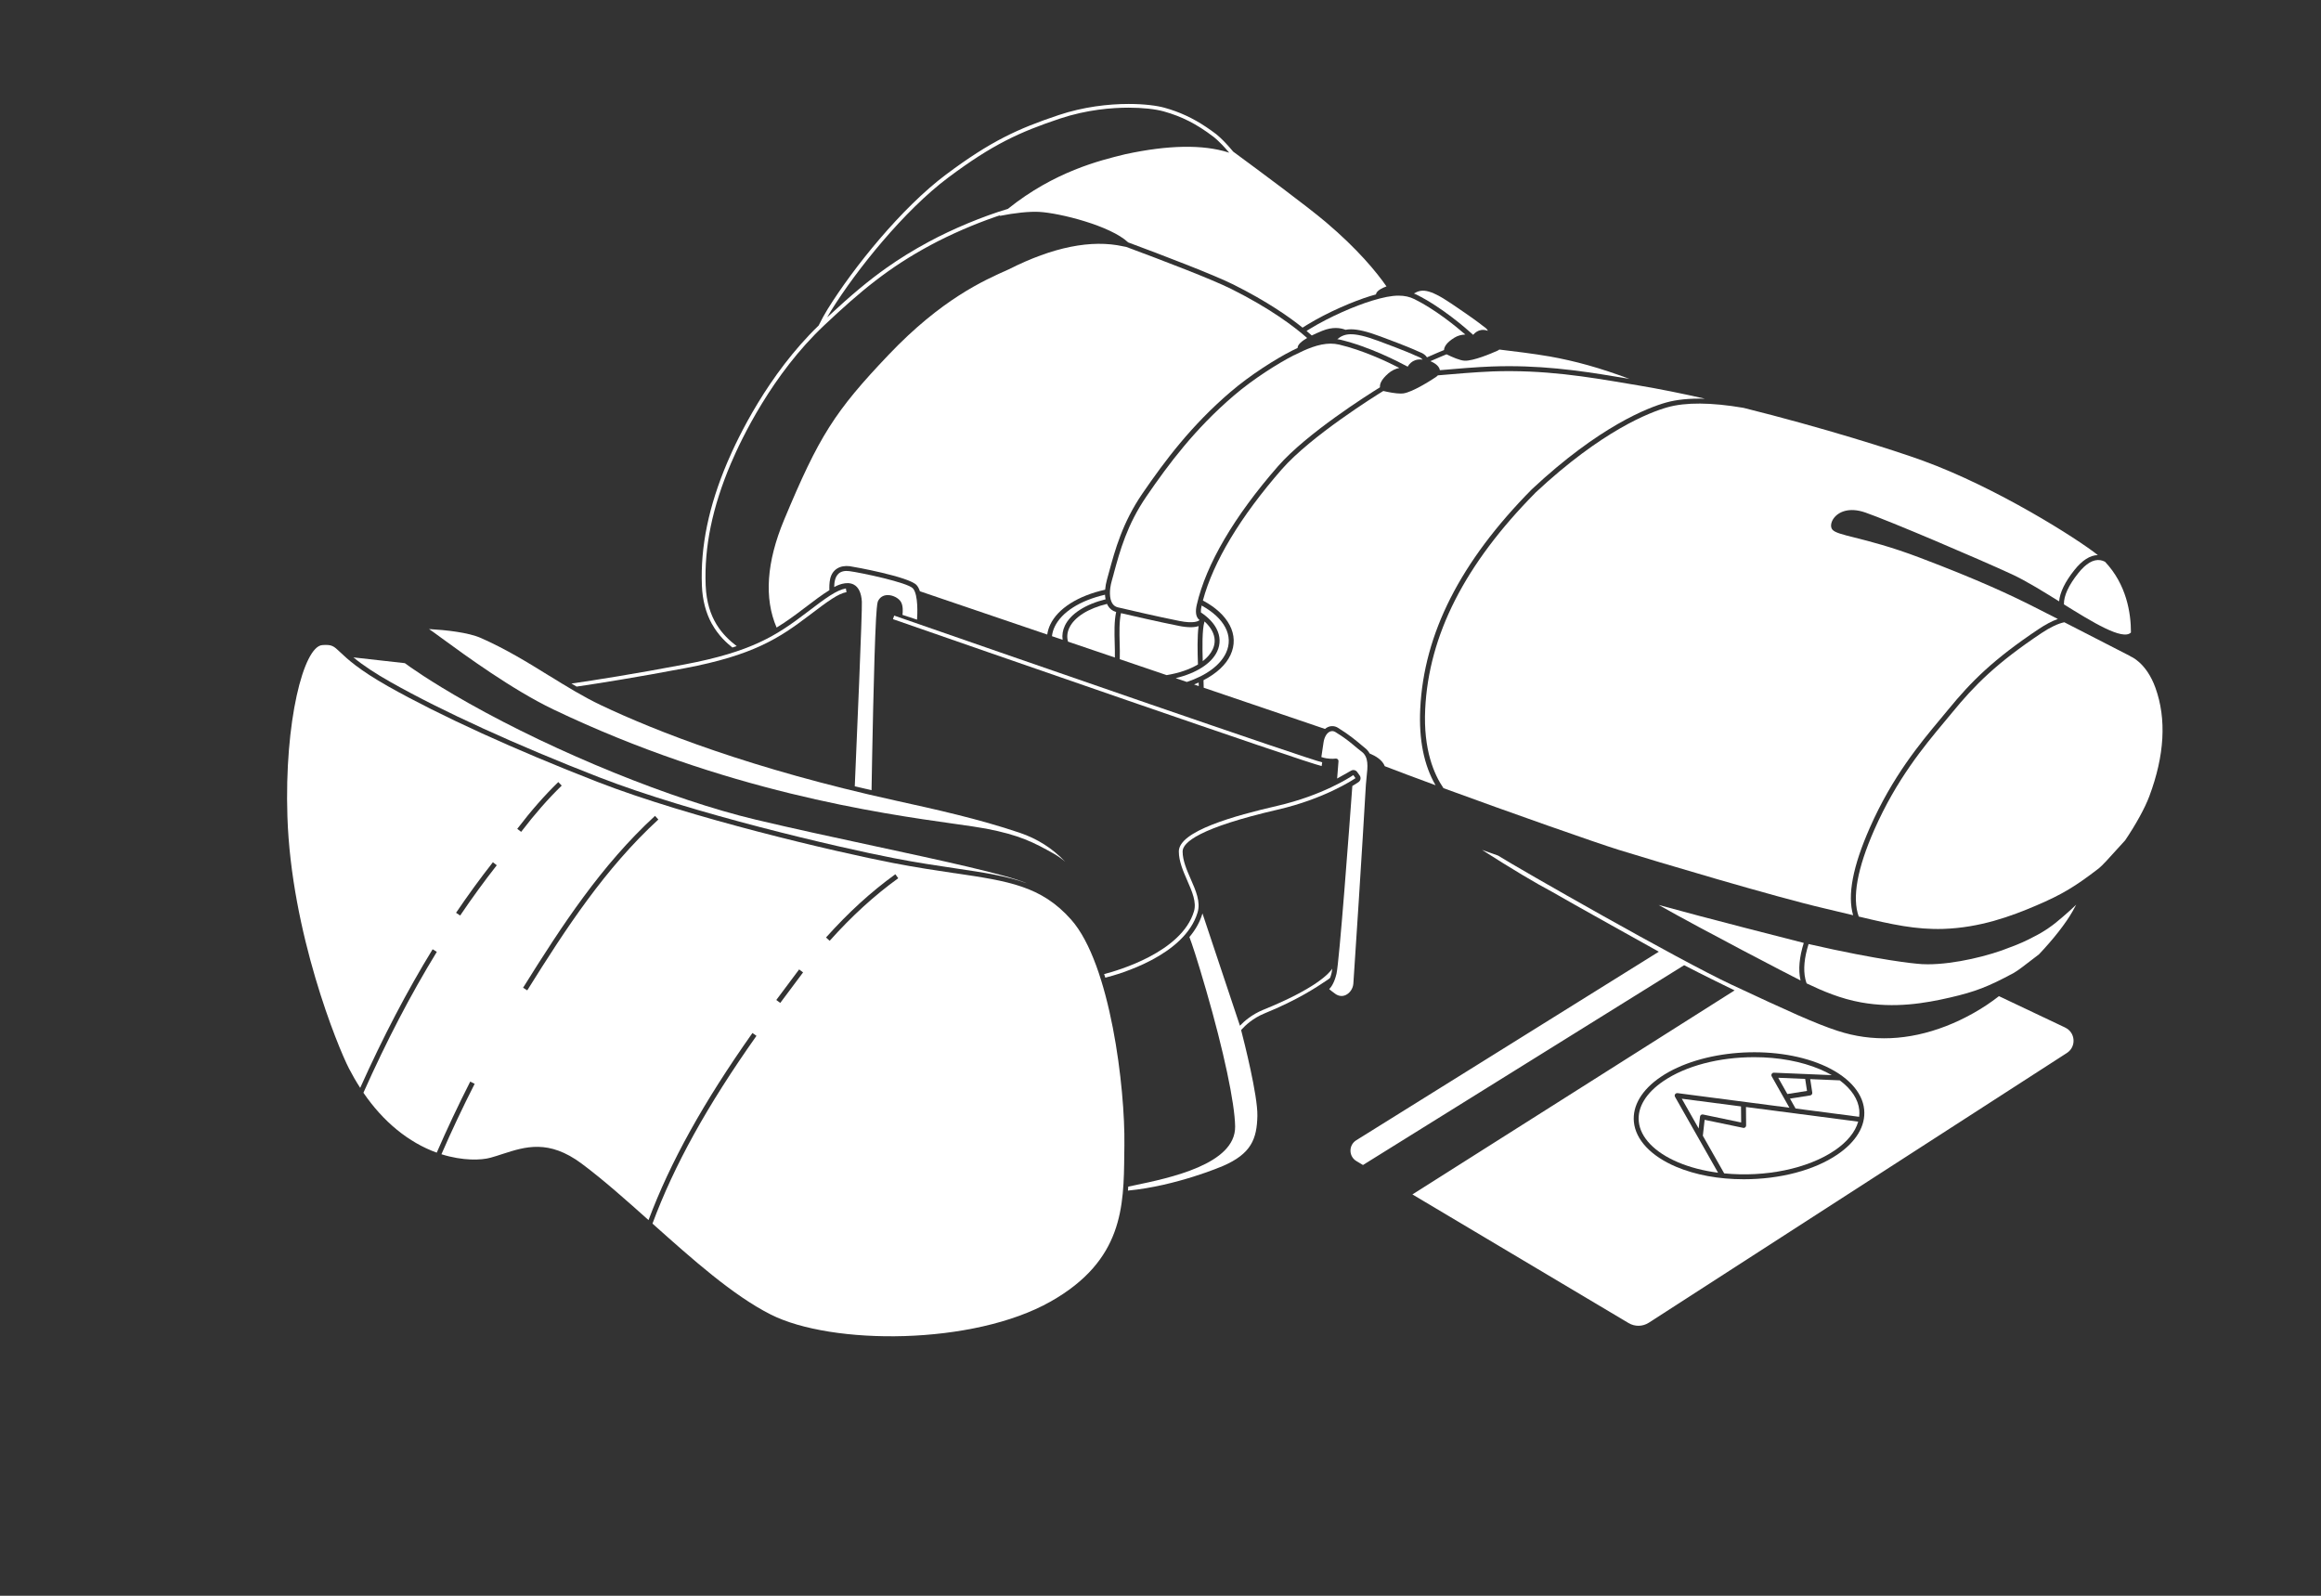 <?xml version="1.0" encoding="UTF-8"?> <svg xmlns="http://www.w3.org/2000/svg" width="400" height="275" viewBox="0 0 400 275" fill="none"><rect x="0" y="0" width="400" height="275" fill="#333333" stroke="none"/><g clip-path="url(#clip0_4335_10194)"><path d="M164.471 141.966C166.816 142.296 168.671 142.561 169.941 142.801C175.711 143.911 178.116 145.151 181.566 147.091C182.226 147.461 182.901 147.936 183.576 148.506C181.411 146.216 178.776 144.536 175.721 143.506C168.606 141.106 161.321 139.501 154.281 137.951C129.516 132.501 113.051 126.016 103.596 121.536C100.551 120.091 97.686 118.321 94.645 116.446H94.635C91.001 114.196 87.24 111.871 82.876 109.946C80.686 108.976 76.846 108.571 73.936 108.406C74.32 108.651 75.085 109.216 76.16 110.001C80.1 112.881 88.296 118.876 95.395 122.271C124.926 136.386 151.631 140.156 164.461 141.966H164.471Z" fill="white"></path><path d="M151.276 103.681C151.576 102.971 152.166 102.571 152.936 102.551C152.956 102.551 152.976 102.551 153.001 102.551C153.936 102.551 154.976 103.121 155.321 103.826C155.646 104.481 155.596 105.431 155.531 105.961L158.041 106.786C158.101 105.946 158.281 102.501 157.341 101.406C156.471 100.391 148.266 98.661 146.356 98.421C145.576 98.321 144.961 98.466 144.536 98.841C143.876 99.421 143.776 100.426 143.766 101.166C144.181 100.931 145.856 100.071 147.136 100.741C147.966 101.176 148.436 102.166 148.531 103.676C148.621 105.121 147.621 128.346 147.311 135.506C148.316 135.746 149.261 135.961 150.201 136.176C150.291 130.901 150.601 113.501 150.976 106.621C151.026 105.671 151.151 103.981 151.276 103.681Z" fill="white"></path><path d="M103.246 133.944C119.156 140.134 144.366 146.014 154.081 147.894C158.081 148.669 161.561 149.184 164.636 149.639C169.551 150.369 173.536 150.959 176.946 152.214C173.406 150.694 162.361 148.319 150.686 145.799L150.631 145.789C143.746 144.304 136.631 142.774 130.231 141.249C115.886 137.839 95.991 129.764 80.731 121.159C73.976 117.349 70.441 114.784 69.771 114.284L60.906 113.289C62.576 114.664 64.701 116.069 67.396 117.589C76.296 122.604 89.031 128.414 103.251 133.949L103.246 133.944Z" fill="white"></path><path d="M118.08 115.141C129.73 112.941 134.27 109.996 139.41 106.081C142.83 103.476 144.49 102.291 145.885 102.046L145.78 101.406C144.155 101.691 142.335 103.036 139.015 105.566C133.79 109.551 129.5 112.326 117.96 114.506C109.18 116.166 102.54 117.211 98.481 117.796C98.781 117.976 99.076 118.151 99.376 118.321C103.29 117.746 109.71 116.726 118.08 115.141Z" fill="white"></path><path d="M211.16 108.107C210.42 106.702 209.01 105.407 207.09 104.352C207.085 104.372 207.08 104.392 207.075 104.417C206.975 104.857 206.935 105.237 206.96 105.537C208.205 106.372 209.105 107.302 209.635 108.307C210.325 109.612 210.365 110.982 209.76 112.272C208.79 114.337 206.195 116.007 202.615 116.867L204.54 117.522C207.905 116.407 210.3 114.627 211.29 112.512C211.965 111.067 211.92 109.542 211.16 108.102V108.107Z" fill="white"></path><path d="M371.47 118.539C369.9 114.174 367.22 113.139 367.195 113.129C367.14 113.109 367.095 113.079 367.05 113.029C365.97 112.474 360.46 109.639 355.76 107.234C354.665 107.464 353.335 108.099 351.81 109.114C344.09 114.269 340.32 118.044 336.415 122.819C335.965 123.364 335.475 123.954 335.04 124.474C331.59 128.609 326.865 134.274 323.025 142.974C320.07 149.674 319.165 154.714 320.335 157.949C326.095 159.334 330.225 160.224 334.92 160.079C341.225 159.869 346.555 157.919 350.935 156.044C355.325 154.164 357.535 152.849 361.69 149.659C362.275 149.209 363.585 147.754 364.74 146.469C365.265 145.884 365.815 145.279 366.25 144.814C368.14 142.004 369.665 139.224 370.42 137.204C373.045 130.179 373.4 123.899 371.47 118.539Z" fill="white"></path><path d="M164.506 150.473H164.486C161.406 150.013 157.916 149.498 153.916 148.723C144.176 146.843 118.901 140.943 102.936 134.733C88.676 129.183 75.901 123.358 66.971 118.323C61.811 115.418 59.816 113.518 58.621 112.388C57.501 111.328 57.201 111.043 55.541 111.168C52.321 111.398 48.996 124.358 49.531 140.713C50.186 160.753 58.191 180.353 60.141 184.133C60.731 185.278 61.361 186.368 62.076 187.473C66.036 178.653 70.111 170.853 74.531 163.633L74.556 163.588L75.281 164.033L75.256 164.073C70.766 171.413 66.636 179.338 62.631 188.313C66.051 193.323 70.421 196.888 75.266 198.638C77.026 194.588 78.961 190.478 81.021 186.433L81.041 186.388L81.801 186.773L81.781 186.818C79.741 190.828 77.821 194.898 76.076 198.913C79.751 200.068 82.936 199.958 84.556 199.503C85.246 199.313 85.936 199.088 86.606 198.868C90.516 197.603 94.556 196.298 100.236 200.523C103.986 203.313 108.116 206.998 111.766 210.258C115.526 200.238 121.211 190.008 129.646 178.058L129.676 178.018L130.371 178.508L130.341 178.548C121.861 190.553 116.176 200.823 112.446 210.863C119.261 216.948 126.301 223.238 132.831 226.533C143.371 231.853 167.706 231.863 181.086 224.283C193.566 217.213 193.666 207.913 193.756 198.918C193.761 198.398 193.766 197.883 193.776 197.368C193.921 187.578 191.381 166.113 184.596 158.473C179.451 152.678 173.831 151.848 164.516 150.468L164.506 150.473ZM85.581 149.153C83.451 151.863 81.351 154.748 79.331 157.733L79.301 157.773L78.596 157.298L78.626 157.258C80.656 154.258 82.771 151.353 84.916 148.628L84.946 148.588L85.616 149.113L85.586 149.153H85.581ZM89.816 143.353L89.141 142.838L89.171 142.798C91.541 139.698 93.836 137.083 96.181 134.808L96.216 134.773L96.806 135.383L96.771 135.418C94.456 137.663 92.191 140.248 89.846 143.313L89.816 143.353ZM113.426 141.258C104.316 149.633 97.566 159.928 90.891 170.628L90.866 170.668L90.146 170.218L90.171 170.178C96.881 159.428 103.666 149.083 112.851 140.633L112.886 140.598L113.461 141.223L113.426 141.258ZM138.371 167.613C136.876 169.593 135.646 171.238 134.501 172.793L134.471 172.833L133.786 172.328L133.816 172.288C134.961 170.738 136.191 169.088 137.691 167.103L137.721 167.063L138.401 167.573L138.371 167.613ZM154.766 151.373C150.671 154.338 146.826 157.838 143.021 162.088L142.986 162.128L142.351 161.558L142.386 161.523C146.236 157.228 150.121 153.683 154.266 150.688L154.306 150.658L154.806 151.348L154.766 151.378V151.373Z" fill="white"></path><path d="M257.101 64.014C254.461 64.109 250.151 64.474 247.801 64.684C247.681 64.809 247.561 64.914 247.421 65.004C246.521 65.599 243.456 67.559 241.866 67.794C241.731 67.814 241.571 67.824 241.396 67.824C240.526 67.824 239.286 67.584 238.396 67.379C237.051 68.204 225.921 75.139 220.896 80.884C213.781 89.019 209.086 96.834 207.306 103.489C209.461 104.629 211.056 106.089 211.911 107.709C212.801 109.394 212.851 111.184 212.061 112.874C211.276 114.559 209.666 116.059 207.411 117.219C207.431 117.794 207.446 118.194 207.446 118.514L228.346 125.619C228.506 125.484 228.661 125.384 228.821 125.309C229.391 125.044 230.031 125.079 230.571 125.414C232.511 126.604 233.831 127.724 234.616 128.389C234.861 128.599 235.056 128.764 235.206 128.874C235.561 129.144 235.836 129.464 236.051 129.854C237.016 130.249 238.236 130.944 238.651 132.039C240.941 132.924 243.886 134.029 247.401 135.319C245.401 131.874 244.511 127.459 244.761 122.189C245.381 109.179 251.671 96.794 263.996 84.319C275.641 73.434 284.041 70.239 287.111 69.374C288.946 68.854 291.206 68.634 293.846 68.709C289.716 67.774 285.921 67.019 282.561 66.454L280.746 66.149C273.576 64.934 266.161 63.684 257.096 64.009L257.101 64.014Z" fill="white"></path><path d="M154.276 106.831C166.136 110.956 225.066 131.441 227.771 132.016L227.866 131.371C225.446 130.851 175.611 113.561 154.106 106.086L153.891 106.701L154.271 106.831H154.276Z" fill="white"></path><path d="M233.23 133.57C232.74 133.905 227.955 137.065 220.075 138.885C212.805 140.565 203.14 143.21 203.16 146.745C203.17 148.45 203.905 150.13 204.62 151.76C205.455 153.67 206.245 155.48 205.76 157.08C203.635 164.09 192.62 167.265 190.285 167.865L190.335 168.015C190.385 168.17 190.44 168.33 190.49 168.485C192.855 167.89 204.135 164.69 206.385 157.27C206.94 155.44 206.105 153.525 205.215 151.5C204.53 149.935 203.82 148.315 203.81 146.745C203.8 145.185 206.64 142.665 220.22 139.52C228.18 137.68 233.105 134.435 233.605 134.1L233.23 133.57Z" fill="white"></path><path d="M223.011 61.209C220.271 62.604 215.996 65.294 212.631 68.179C205.931 73.914 201.436 79.914 197.576 85.549C194.226 90.439 193.011 94.919 191.936 98.869V98.894C191.816 99.309 191.706 99.714 191.596 100.114C191.156 101.694 191.186 103.124 191.666 103.934C191.901 104.329 192.226 104.569 192.671 104.669L193.046 104.754C194.816 105.169 199.516 106.264 203.251 107.009C205.766 107.509 206.546 107.034 206.736 106.859C206.626 106.784 206.531 106.689 206.451 106.579C206.076 106.079 206.006 105.289 206.251 104.229C207.856 97.239 212.706 88.974 220.266 80.329C225.191 74.699 235.691 68.064 237.826 66.744C237.766 66.259 237.976 65.454 239.281 64.334C239.826 63.869 240.456 63.554 241.161 63.404C238.976 62.284 234.841 60.339 230.781 59.384C230.311 59.274 229.821 59.219 229.321 59.219C227.241 59.219 225.061 60.179 223.021 61.219L223.011 61.209Z" fill="white"></path><path d="M242.591 63.191C242.916 62.641 243.351 62.271 243.876 62.081C244.266 61.941 244.701 61.906 245.171 61.976C244.991 61.766 244.756 61.606 244.471 61.501C244.256 61.421 244.111 61.356 243.906 61.261C243.361 61.011 242.236 60.491 237.621 58.776C232.901 57.016 231.651 57.516 230.466 58.446C230.656 58.476 230.821 58.506 230.976 58.541C235.981 59.721 241.081 62.366 242.596 63.186L242.591 63.191Z" fill="white"></path><path d="M208.99 111.922C209.485 110.867 209.45 109.787 208.88 108.712C208.585 108.152 208.155 107.612 207.595 107.102C207.585 107.122 207.575 107.142 207.565 107.162C207.16 108.557 207.21 111.672 207.28 113.937C208.07 113.327 208.645 112.647 208.99 111.917V111.922Z" fill="white"></path><path d="M192.981 113.599L201.056 116.344C203.161 115.999 205.031 115.364 206.456 114.504C206.376 112.344 206.321 109.664 206.566 107.894C206.181 108.024 205.726 108.089 205.216 108.089C204.611 108.089 203.896 108.009 203.086 107.844C199.421 107.114 194.786 106.034 193.191 105.664C192.866 107.129 192.916 109.074 192.961 110.784C192.986 111.679 193.011 112.689 192.981 113.594V113.599Z" fill="white"></path><path d="M190.931 104.37C190.876 104.28 190.831 104.185 190.781 104.07C187.526 104.855 185.161 106.35 184.291 108.18C183.916 108.965 183.836 109.77 184.056 110.57L192.136 113.315C192.151 112.525 192.131 111.655 192.106 110.81C192.056 109.045 192.006 107.045 192.356 105.465C191.736 105.295 191.256 104.925 190.926 104.365L190.931 104.37Z" fill="white"></path><path d="M205.785 117.955L206.595 118.23C206.595 118.045 206.585 117.845 206.575 117.625C206.32 117.74 206.055 117.85 205.785 117.955Z" fill="white"></path><path d="M146.46 97.578C147.1 97.658 156.735 99.398 157.985 100.853C158.205 101.108 158.385 101.448 158.535 101.893L180.48 109.353C180.565 108.758 180.74 108.183 181 107.633C182.32 104.863 185.765 102.673 190.46 101.623C190.505 101.053 190.61 100.468 190.775 99.883C190.88 99.503 190.985 99.113 191.095 98.713L191.115 98.643C192.15 94.823 193.44 90.073 196.875 85.063C200.77 79.383 205.305 73.323 212.08 67.528C215.495 64.603 219.84 61.863 222.63 60.448C222.96 60.278 223.295 60.113 223.63 59.958C223.63 59.723 223.695 59.158 225.27 58.248C222.97 56.218 218.84 53.113 212.17 49.783C208.865 48.133 200.52 44.938 194.1 42.553C193.985 42.543 193.825 42.508 193.58 42.453C188.095 41.233 181.455 42.568 173.855 46.413C169.52 48.333 162.28 51.543 153.15 61.133C143.84 70.913 141.145 75.168 135.13 89.588C132.1 96.858 131.665 103.103 133.84 108.148C135.53 107.118 137.08 105.973 138.51 104.883C140.345 103.483 141.74 102.433 142.935 101.708C142.92 101.318 142.905 100.403 143.09 99.673C143.475 98.143 144.74 97.363 146.475 97.573L146.46 97.578Z" fill="white"></path><path d="M253.88 57.702C254.285 57.227 254.755 56.947 255.275 56.872C255.65 56.817 256.035 56.867 256.425 57.012C256.3 56.762 256.115 56.557 255.87 56.392C255.69 56.272 255.58 56.182 255.395 56.037C254.945 55.682 254.01 54.942 250.11 52.307C246.105 49.602 244.945 49.857 243.67 50.572C243.85 50.642 244.005 50.712 244.145 50.782C248.48 52.942 252.65 56.577 253.885 57.702H253.88Z" fill="white"></path><path d="M225.17 57.029C225.485 57.294 225.79 57.559 226.07 57.814C226.605 57.549 227.2 57.284 227.88 57.009C229.695 56.274 231.055 56.509 231.885 56.834C232.175 56.779 232.485 56.749 232.82 56.749C234.055 56.749 235.655 57.139 237.915 57.984C242.57 59.714 243.665 60.224 244.26 60.494L244.28 60.504C244.46 60.589 244.58 60.644 244.76 60.709C245.255 60.889 245.65 61.184 245.93 61.579C247.29 60.974 248.335 60.539 248.86 60.324C248.885 59.829 249.22 59.074 250.625 58.209C251.195 57.854 251.805 57.679 252.535 57.649C250.74 56.094 247.305 53.314 243.76 51.549C242.95 51.144 242.06 50.949 241.035 50.949C239.82 50.949 238.39 51.224 236.39 51.834C233.64 52.674 229.26 54.514 225.675 56.714C225.555 56.789 225.44 56.859 225.325 56.934C225.275 56.964 225.225 56.999 225.17 57.029Z" fill="white"></path><path d="M183.13 110.253C183.015 109.423 183.15 108.603 183.525 107.813C184.485 105.793 187.04 104.138 190.535 103.278C190.48 103.008 190.45 102.753 190.435 102.488C186.12 103.483 182.965 105.493 181.765 108.003C181.51 108.533 181.355 109.083 181.295 109.633L183.125 110.258L183.13 110.253Z" fill="white"></path><path d="M217.746 174.001C215.716 174.826 214.366 176.051 213.746 176.706L213.691 176.766L207.231 157.406C207.221 157.441 207.211 157.476 207.201 157.511C206.781 158.891 206.036 160.226 204.981 161.481C205.401 162.571 206.246 165.051 207.876 170.681C210.891 181.101 212.801 190.086 212.861 194.126C212.956 200.636 201.566 203.006 195.441 204.281C195.086 204.356 194.751 204.426 194.441 204.491C194.426 204.721 194.411 204.946 194.391 205.176C202.716 204.386 210.676 200.971 210.756 200.936C215.641 198.821 216.611 196.271 216.696 192.301C216.771 188.791 214.381 179.391 213.901 177.541V177.516L213.911 177.496C213.956 177.446 214.011 177.376 214.086 177.301C214.561 176.776 215.891 175.461 217.991 174.611C223.591 172.331 226.906 170.116 228.496 169.051L228.836 168.826C228.966 168.741 229.096 168.636 229.236 168.501C229.336 168.231 229.416 167.946 229.491 167.636C229.521 167.506 229.561 167.271 229.606 166.936C229.041 167.776 226.691 170.371 217.741 174.006L217.746 174.001Z" fill="white"></path><path d="M266.966 61.413C264.551 60.983 260.571 60.493 258.396 60.238C258.281 60.328 258.146 60.408 257.991 60.473C257.076 60.883 253.906 62.238 252.391 62.158C251.601 62.118 250.276 61.538 249.296 61.058C248.901 61.218 247.896 61.633 246.506 62.243L246.621 62.288C246.866 62.393 248.046 62.933 248.141 63.793C250.891 63.548 254.651 63.243 257.066 63.158C258.071 63.123 259.051 63.103 260.016 63.103C267.826 63.103 274.416 64.213 280.806 65.293C275.791 63.413 271.501 62.213 266.961 61.408L266.966 61.413Z" fill="white"></path><path d="M122.691 107.514C123.811 109.529 125.236 110.804 126.221 111.589C126.466 111.509 126.716 111.424 126.961 111.344C124.581 109.519 121.851 106.679 121.616 100.914C121.346 94.264 122.766 87.384 125.961 79.874C127.811 75.529 133.076 64.514 142.021 56.084C148.391 50.079 153.206 46.094 160.381 42.234C163.726 40.434 167.811 38.654 171.586 37.354C171.781 37.289 171.971 37.224 172.166 37.159L172.396 37.084L172.251 37.214C174.871 36.684 177.411 36.424 179.081 36.514C182.641 36.704 191.386 38.899 194.431 41.774C200.861 44.169 209.216 47.369 212.541 49.024C218.411 51.954 222.271 54.679 224.481 56.464L224.666 56.349C224.856 56.229 225.041 56.109 225.231 55.994C228.881 53.754 233.341 51.884 236.141 51.024C236.476 50.919 236.806 50.824 237.126 50.739C237.171 50.519 237.296 49.964 238.946 49.354C237.211 46.864 233.996 42.939 228.496 38.279C225.296 35.569 217.121 29.509 212.531 26.134C210.566 23.779 209.466 23.024 209.456 23.014C208.976 22.649 208.461 22.284 207.881 21.894C205.581 20.354 203.301 19.294 200.716 18.574C199.391 18.199 197.191 17.914 194.506 17.914C191.021 17.914 186.716 18.404 182.441 19.834C175.441 22.174 170.751 24.309 163.036 30.079C155.361 35.824 147.096 46.104 142.666 53.224C142.136 54.079 141.616 55.014 141.091 56.084L141.081 56.099C132.336 64.564 127.176 75.374 125.366 79.629C122.131 87.229 120.691 94.199 120.966 100.949C121.066 103.434 121.651 105.649 122.691 107.529V107.514ZM142.711 54.409C142.866 54.144 143.036 53.844 143.216 53.559C147.616 46.489 155.816 36.284 163.426 30.594C171.071 24.874 175.716 22.764 182.646 20.444C187.316 18.884 191.671 18.554 194.506 18.554C196.886 18.554 199.086 18.789 200.541 19.194C203.676 20.069 206.231 21.369 209.076 23.534C209.081 23.534 210.026 24.194 211.731 26.184L211.846 26.319L211.681 26.264C207.301 24.879 201.346 24.979 193.986 26.564L193.781 26.614C189.561 27.644 181.706 29.564 173.721 35.979L173.706 35.989C169.316 37.309 164.221 39.429 160.081 41.659C157.431 43.084 155.031 44.564 152.736 46.189C149.691 48.344 146.716 50.824 142.796 54.469L142.551 54.694L142.716 54.404L142.711 54.409Z" fill="white"></path><path d="M355.93 177.086L344.495 171.666C344.495 171.666 344.445 171.706 344.405 171.736C341.79 173.781 338.575 175.596 335.365 176.836C328.925 179.326 322.64 179.596 316.68 177.641C312.83 176.376 308.385 174.351 298.415 169.691C289.305 165.431 261.815 149.726 258.17 147.441C257.205 147.101 256.295 146.776 255.405 146.461C260.535 149.736 264.605 152.171 267.515 153.706C270.04 155.196 285.705 163.906 285.81 163.966L285.885 164.006L285.81 164.051L233.73 196.506C233.105 196.896 232.735 197.566 232.74 198.306C232.745 199.046 233.13 199.711 233.765 200.091L234.895 200.766L290.245 166.331L290.27 166.346C293.215 167.891 298.675 170.546 298.855 170.631L298.94 170.671L298.865 170.721L243.415 205.836L280.665 228.001C281.76 228.651 283.1 228.626 284.17 227.936L356.205 181.461C356.98 180.961 357.41 180.111 357.35 179.191C357.29 178.271 356.755 177.486 355.925 177.091L355.93 177.086ZM316.645 198.971C312.66 201.671 306.78 203.221 300.515 203.221C296.21 203.221 292.18 202.476 288.86 201.071C284.54 199.241 281.885 196.426 281.585 193.346C281.31 190.551 282.955 187.791 286.21 185.586C293.155 180.881 305.62 179.936 313.995 183.486C318.315 185.316 320.97 188.131 321.27 191.211C321.545 194.006 319.9 196.766 316.645 198.971Z" fill="white"></path><path d="M355.696 104.156C360.456 107.111 365.841 110.456 367.246 108.996C367.246 105.586 366.466 100.711 362.776 96.806C362.506 96.671 362.241 96.576 361.976 96.537C360.771 96.347 359.491 97.102 358.161 98.776C356.486 100.881 355.661 102.691 355.696 104.151V104.156Z" fill="white"></path><path d="M310.31 168.963C310.3 168.938 310.295 168.908 310.29 168.878C309.895 167.108 310.09 164.963 310.86 162.493C309.83 162.233 293.895 158.178 285.855 155.953C293.54 160.303 308.47 168.048 310.31 168.963Z" fill="white"></path><path d="M317.071 186.18L311.971 185.965L312.326 188.29C312.361 188.52 312.201 188.735 311.971 188.775L308.486 189.325L309.446 191.03L320.406 192.46C320.456 192.06 320.461 191.67 320.426 191.295C320.246 189.45 319.086 187.68 317.071 186.185V186.18Z" fill="white"></path><path d="M264.596 84.933C252.431 97.243 246.226 109.443 245.616 122.233C245.286 129.188 247.146 133.458 248.766 135.823C260.161 139.998 275.121 145.263 278.981 146.458C285.501 148.473 306.036 154.603 314.491 156.558C316.111 156.933 317.601 157.293 319.041 157.643L319.366 157.723C318.361 154.253 319.301 149.318 322.246 142.638C326.131 133.823 330.901 128.108 334.386 123.933C334.861 123.368 335.321 122.813 335.756 122.283C339.711 117.448 343.531 113.623 351.336 108.413C352.546 107.603 353.661 107.018 354.646 106.668C352.741 105.693 351.436 105.028 350.546 104.583C346.556 102.568 341.091 99.978 330.791 96.078C325.841 94.203 322.106 93.263 319.641 92.643C317.501 92.108 316.211 91.783 315.786 91.263C315.431 90.828 315.511 90.048 315.986 89.368C316.786 88.218 318.641 87.343 321.461 88.318C325.691 89.788 341.081 96.353 346.741 98.973C349.146 100.083 352.181 101.968 354.866 103.633C355.006 102.078 355.891 100.263 357.496 98.243C358.841 96.553 360.201 95.683 361.541 95.658C357.946 92.798 344.081 84.008 331.341 79.373C326.421 77.583 314.141 73.688 300.466 70.283C294.906 69.333 290.491 69.303 287.346 70.193C284.336 71.043 276.091 74.183 264.591 84.928L264.596 84.933Z" fill="white"></path><path d="M306.455 185.734L308.035 188.534L311.42 187.999L311.105 185.929L306.455 185.734Z" fill="white"></path><path d="M300.771 194.278C300.671 194.363 300.541 194.393 300.416 194.363L293.776 192.978L293.466 195.723L297.146 202.208C304.256 202.908 311.546 201.398 316.171 198.263C318.331 196.803 319.736 195.083 320.241 193.293L300.901 190.773L300.926 193.948C300.926 194.078 300.871 194.198 300.771 194.278Z" fill="white"></path><path d="M288.691 188.564C288.781 188.434 288.941 188.364 289.096 188.379L308.386 190.894L305.336 185.489C305.261 185.354 305.261 185.189 305.346 185.059C305.431 184.924 305.576 184.844 305.731 184.859L315.686 185.279C315.056 184.914 314.376 184.574 313.661 184.274C310.431 182.909 306.506 182.184 302.316 182.184C296.241 182.184 290.541 183.684 286.681 186.299C283.696 188.324 282.181 190.799 282.426 193.269C282.696 196.029 285.161 198.589 289.186 200.294C291.226 201.159 293.546 201.764 296.091 202.094L288.671 189.014C288.591 188.874 288.596 188.704 288.686 188.569L288.691 188.564Z" fill="white"></path><path d="M346.461 163.231C342.901 164.696 336.871 166.176 332.251 166.176C331.541 166.176 330.886 166.141 330.301 166.071C330.241 166.071 324.171 165.546 311.691 162.686C310.951 165.031 310.756 167.051 311.126 168.696C311.181 168.936 311.251 169.181 311.351 169.466C314.136 170.796 317.206 172.111 320.746 172.746C326.531 173.786 331.736 172.906 336.066 171.906C340.401 170.906 342.656 170.036 347.021 167.681C347.686 167.321 349.031 166.281 350.221 165.361C350.586 165.081 351.011 164.751 351.391 164.466C353.916 161.806 356.036 159.086 357.211 157.006C357.411 156.651 357.611 156.281 357.811 155.906C357.171 156.511 356.381 157.256 355.491 158.006C353.776 159.516 352.241 160.566 350.521 161.421C349.251 162.106 347.886 162.716 346.471 163.231H346.461Z" fill="white"></path><path d="M289.836 189.336L292.751 194.476L292.981 192.426C292.996 192.306 293.056 192.201 293.156 192.131C293.251 192.061 293.376 192.031 293.491 192.061L300.071 193.436L300.046 190.671L289.831 189.341L289.836 189.336Z" fill="white"></path><path d="M228.566 130.679C229.501 130.829 230.156 130.734 230.186 130.729C230.311 130.709 230.446 130.749 230.541 130.839C230.636 130.929 230.686 131.054 230.676 131.184L230.441 134.164C230.536 134.109 230.726 134.004 231.116 133.784C231.811 133.389 232.766 132.854 232.786 132.844C232.916 132.749 233.076 132.699 233.241 132.699C233.501 132.699 233.746 132.824 233.896 133.039L234.331 133.649C234.456 133.824 234.501 134.034 234.466 134.249C234.431 134.459 234.311 134.644 234.136 134.769C234.121 134.779 233.756 135.039 233.061 135.449C232.541 142.564 230.816 165.779 230.326 167.829C229.966 169.319 229.451 170.079 229.071 170.454C229.281 170.634 229.626 170.914 230.131 171.274C230.696 171.674 231.331 171.749 231.921 171.474C232.641 171.139 233.171 170.354 233.236 169.514C233.361 167.999 234.861 144.699 235.396 135.239C235.421 134.794 235.471 134.329 235.521 133.884C235.716 132.129 235.896 130.469 234.691 129.554C234.186 129.174 233.791 128.839 233.406 128.519L233.376 128.494C232.556 127.809 231.786 127.159 230.126 126.144C229.821 125.959 229.496 125.939 229.181 126.084C228.641 126.334 228.231 127.034 228.096 127.954C228.006 128.549 227.816 129.844 227.721 130.464C227.956 130.539 228.281 130.634 228.566 130.679Z" fill="white"></path></g><defs><clipPath id="clip0_4335_10194"><rect width="400" height="275" fill="white"></rect></clipPath></defs></svg> 